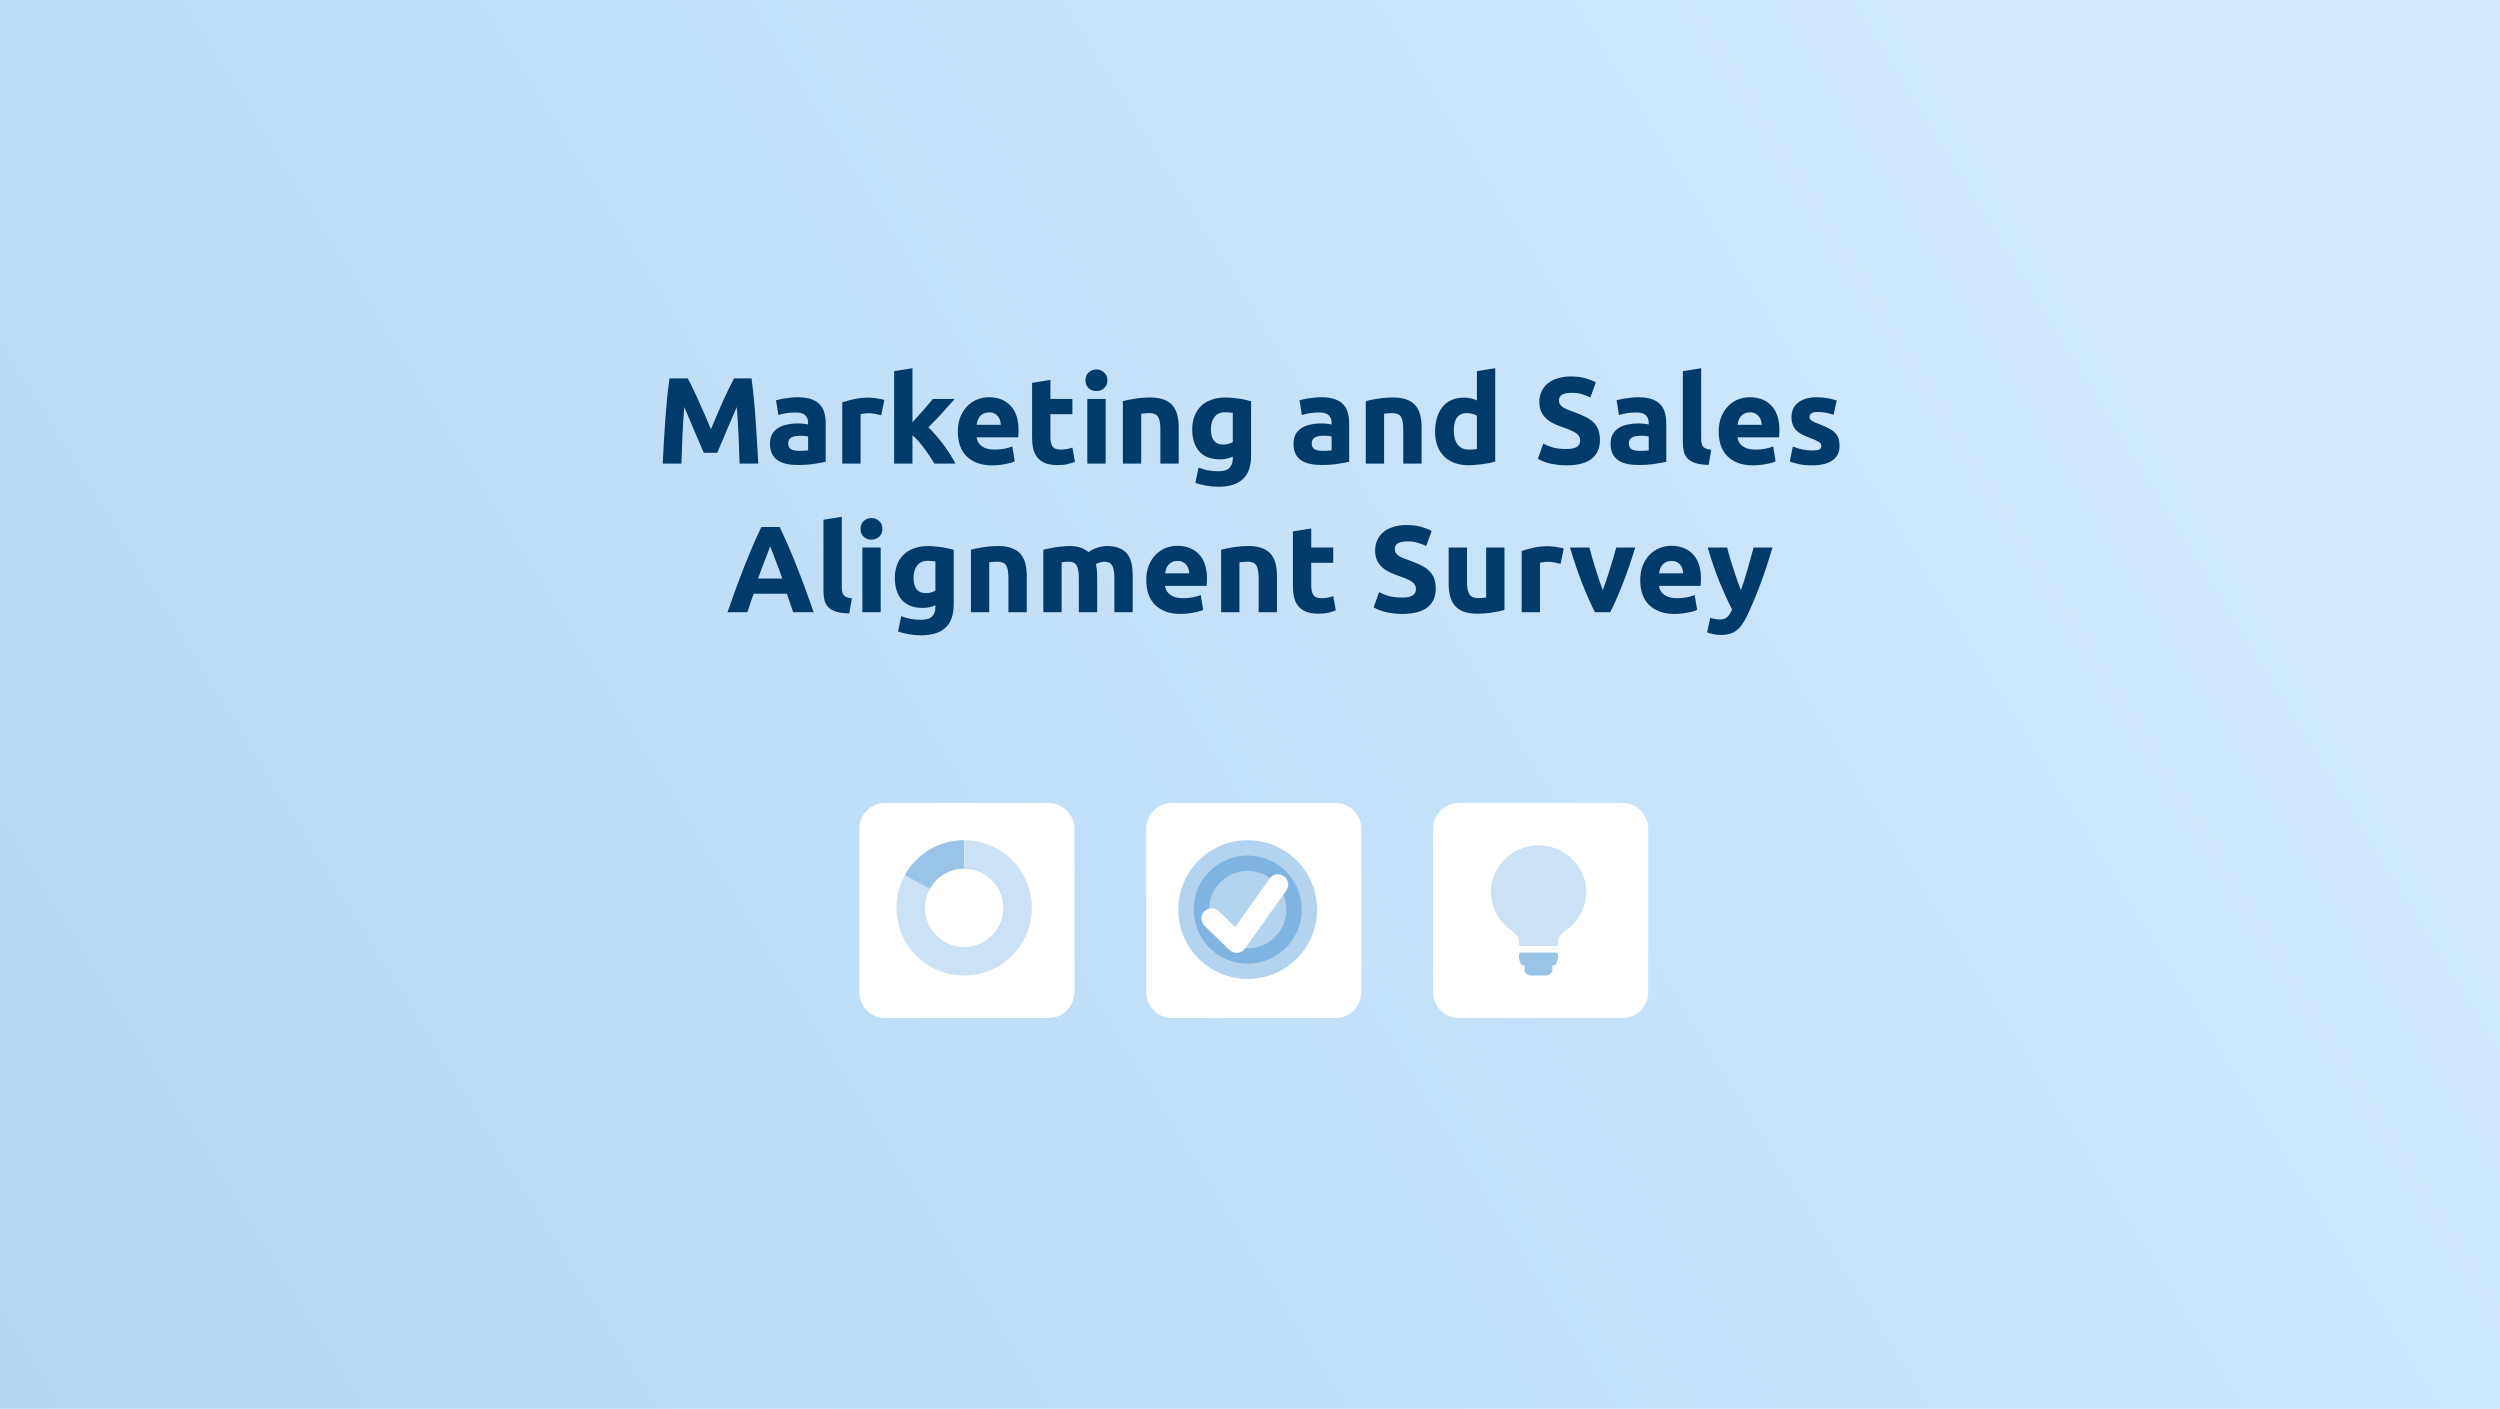 <svg fill="none" height="275" viewBox="0 0 488 275" width="488" xmlns="http://www.w3.org/2000/svg" xmlns:xlink="http://www.w3.org/1999/xlink"><filter id="a" color-interpolation-filters="sRGB" filterUnits="userSpaceOnUse" height="65.48" width="65.48" x="155.99" y="144.99"><feFlood flood-opacity="0" result="BackgroundImageFix"/><feColorMatrix in="SourceAlpha" result="hardAlpha" type="matrix" values="0 0 0 0 0 0 0 0 0 0 0 0 0 0 0 0 0 0 127 0"/><feOffset dx=".73" dy=".73"/><feGaussianBlur stdDeviation="5.87"/><feColorMatrix type="matrix" values="0 0 0 0 0 0 0 0 0 0.427 0 0 0 0 0.78 0 0 0 0.1 0"/><feBlend in2="BackgroundImageFix" mode="normal" result="effect1_dropShadow_331_31291"/><feBlend in="SourceGraphic" in2="effect1_dropShadow_331_31291" mode="normal" result="shape"/></filter><filter id="b" color-interpolation-filters="sRGB" filterUnits="userSpaceOnUse" height="65.48" width="65.48" x="267.99" y="144.99"><feFlood flood-opacity="0" result="BackgroundImageFix"/><feColorMatrix in="SourceAlpha" result="hardAlpha" type="matrix" values="0 0 0 0 0 0 0 0 0 0 0 0 0 0 0 0 0 0 127 0"/><feOffset dx=".73" dy=".73"/><feGaussianBlur stdDeviation="5.87"/><feColorMatrix type="matrix" values="0 0 0 0 0 0 0 0 0 0.427 0 0 0 0 0.78 0 0 0 0.1 0"/><feBlend in2="BackgroundImageFix" mode="normal" result="effect1_dropShadow_331_31291"/><feBlend in="SourceGraphic" in2="effect1_dropShadow_331_31291" mode="normal" result="shape"/></filter><filter id="c" color-interpolation-filters="sRGB" filterUnits="userSpaceOnUse" height="65.48" width="65.48" x="211.99" y="144.99"><feFlood flood-opacity="0" result="BackgroundImageFix"/><feColorMatrix in="SourceAlpha" result="hardAlpha" type="matrix" values="0 0 0 0 0 0 0 0 0 0 0 0 0 0 0 0 0 0 127 0"/><feOffset dx=".73" dy=".73"/><feGaussianBlur stdDeviation="5.87"/><feColorMatrix type="matrix" values="0 0 0 0 0 0 0 0 0 0.427 0 0 0 0 0.78 0 0 0 0.1 0"/><feBlend in2="BackgroundImageFix" mode="normal" result="effect1_dropShadow_331_31291"/><feBlend in="SourceGraphic" in2="effect1_dropShadow_331_31291" mode="normal" result="shape"/></filter><linearGradient id="d" gradientUnits="userSpaceOnUse" x1="518.914" x2="-14.562" y1="-17.909" y2="310.676"><stop offset="0" stop-color="#d7edff"/><stop offset="1" stop-color="#b1d5f2"/></linearGradient><clipPath id="e"><path d="m0 0h488v275h-488z"/></clipPath><path d="m0 0h488v275h-488z" fill="#fff"/><g clip-path="url(#e)"><path d="m0 0h488v275h-488z" fill="#fff"/><path d="m-26-6.407v-11.482h540v11.482 298.518h-540z" fill="url(#d)"/><g filter="url(#a)"><path d="m203.91 156h-31.82c-2.811 0-5.09 2.279-5.09 5.09v31.82c0 2.811 2.279 5.09 5.09 5.09h31.82c2.811 0 5.09-2.279 5.09-5.09v-31.82c0-2.811-2.279-5.09-5.09-5.09z" fill="#fff"/></g><path d="m188.18 169.57c-2.87 0-5.37 1.59-6.68 3.94l-4.88-2.7c2.26-4.06 6.59-6.81 11.55-6.81v5.58z" fill="#006dc7" opacity=".4"/><path d="m181.53 173.53c-.61 1.1-.96 2.36-.96 3.7 0 4.21 3.43 7.64 7.64 7.64s7.64-3.43 7.64-7.64-3.43-7.64-7.64-7.64v-5.58c7.29 0 13.21 5.93 13.21 13.21s-5.93 13.21-13.21 13.21-13.21-5.93-13.21-13.21c0-2.32.6-4.5 1.66-6.4l4.88 2.7z" fill="#006dc7" opacity=".2"/><g filter="url(#b)"><path d="m315.91 156h-31.82c-2.811 0-5.09 2.279-5.09 5.09v31.82c0 2.811 2.279 5.09 5.09 5.09h31.82c2.811 0 5.09-2.279 5.09-5.09v-31.82c0-2.811-2.279-5.09-5.09-5.09z" fill="#fff"/></g><path d="m309.217 171.41c-.74-2.11-2.04-3.77-3.87-4.93-1.5-.95-3.23-1.46-5.03-1.48-1.79.01-3.52.52-5.02 1.48-1.83 1.16-3.13 2.82-3.87 4.93-1.2 3.42.21 7.77 3.24 9.93.53.37 1.07.76 1.44 1.27.54.73.41 1.5.41 1.77 0 .15.12.28.28.28h7.06c.15 0 .28-.12.28-.28 0-.27-.14-1.03.41-1.77.37-.5.92-.89 1.47-1.29 2.99-2.14 4.4-6.49 3.21-9.91z" fill="#006dc7" opacity=".2"/><path d="m303.047 189.42c.04-.23.02-.45-.06-.65-.06-.16.05-.33.22-.33.77 0 .91-1.23.93-1.97 0-.29-.23-.54-.53-.54h-6.59c-.29 0-.54.24-.53.54.02.74.17 1.97.93 1.97.17 0 .27.17.22.33-.07.2-.1.42-.06.65.11.59.66 1 1.26 1h2.92c.6 0 1.15-.41 1.26-1z" fill="#006dc7" opacity=".4"/><g filter="url(#c)"><path d="m259.91 156h-31.82c-2.811 0-5.09 2.279-5.09 5.09v31.82c0 2.811 2.279 5.09 5.09 5.09h31.82c2.811 0 5.09-2.279 5.09-5.09v-31.82c0-2.811-2.279-5.09-5.09-5.09z" fill="#fff"/></g><path d="m243.55 188.1c5.827 0 10.55-4.723 10.55-10.55s-4.723-10.55-10.55-10.55-10.55 4.723-10.55 10.55 4.723 10.55 10.55 10.55z" fill="#006dc7" opacity=".3" stroke="#006dc7" stroke-miterlimit="10" stroke-width="6"/><path d="m236.52 179.3 4.87 4.7 8.07-11.33" stroke="#fff" stroke-linecap="round" stroke-linejoin="round" stroke-width="4"/><path d="m134.262 73.868c.288.528.616 1.184.984 1.968.384.768.776 1.608 1.176 2.52.416.896.824 1.816 1.224 2.76s.776 1.832 1.128 2.664c.352-.832.728-1.72 1.128-2.664s.8-1.864 1.2-2.76c.416-.912.808-1.752 1.176-2.52.384-.784.72-1.44 1.008-1.968h3.408c.16 1.104.304 2.344.432 3.72.144 1.36.264 2.784.36 4.272.112 1.472.208 2.952.288 4.44.096 1.488.176 2.888.24 4.2h-3.648c-.048-1.616-.112-3.376-.192-5.28s-.2-3.824-.36-5.76c-.288.672-.608 1.416-.96 2.232s-.704 1.632-1.056 2.448c-.336.816-.664 1.6-.984 2.352-.32.736-.592 1.368-.816 1.896h-2.616c-.224-.528-.496-1.16-.816-1.896-.32-.752-.656-1.536-1.008-2.352-.336-.816-.68-1.632-1.032-2.448s-.672-1.56-.96-2.232c-.16 1.936-.28 3.856-.36 5.76s-.144 3.664-.192 5.28h-3.648c.064-1.312.136-2.712.216-4.2.096-1.488.192-2.968.288-4.44.112-1.488.232-2.912.36-4.272.144-1.376.296-2.616.456-3.72zm21.707 14.136c.352 0 .688-.008 1.008-.024s.576-.04.768-.072v-2.712c-.144-.032-.36-.064-.648-.096s-.552-.048-.792-.048c-.336 0-.656.024-.96.072-.288.032-.544.104-.768.216s-.4.264-.528.456-.192.432-.192.72c0 .56.184.952.552 1.176.384.208.904.312 1.56.312zm-.288-10.464c1.056 0 1.936.12 2.64.36s1.264.584 1.68 1.032c.432.448.736.992.912 1.632s.264 1.352.264 2.136v7.44c-.512.112-1.224.24-2.136.384-.912.16-2.016.24-3.312.24-.816 0-1.56-.072-2.232-.216-.656-.144-1.224-.376-1.704-.696-.48-.336-.848-.768-1.104-1.296s-.384-1.176-.384-1.944c0-.736.144-1.36.432-1.872.304-.512.704-.92 1.2-1.224s1.064-.52 1.704-.648c.64-.144 1.304-.216 1.992-.216.464 0 .872.024 1.224.072.368.032.664.08.888.144v-.336c0-.608-.184-1.096-.552-1.464s-1.008-.552-1.92-.552c-.608 0-1.208.048-1.8.144-.592.08-1.104.2-1.536.36l-.456-2.88c.208-.064.464-.128.768-.192.32-.08.664-.144 1.032-.192.368-.064.752-.112 1.152-.144.416-.048.832-.072 1.248-.072zm16.337 3.504c-.32-.08-.696-.16-1.128-.24-.432-.096-.896-.144-1.392-.144-.224 0-.496.024-.816.072-.304.032-.536.072-.696.12v9.648h-3.576v-11.952c.64-.224 1.392-.432 2.256-.624.88-.208 1.856-.312 2.928-.312.192 0 .424.016.696.048.272.016.544.048.816.096.272.032.544.08.816.144.272.048.504.112.696.192zm6.093 1.392c.352-.384.712-.784 1.08-1.2.384-.416.752-.824 1.104-1.224.352-.416.68-.808.984-1.176.32-.368.592-.688.816-.96h4.248c-.848.976-1.68 1.912-2.496 2.808-.8.88-1.68 1.792-2.64 2.736.48.432.976.952 1.488 1.56.512.592 1.008 1.208 1.488 1.848s.92 1.28 1.32 1.92.736 1.224 1.008 1.752h-4.104c-.256-.416-.552-.872-.888-1.368-.32-.512-.664-1.016-1.032-1.512-.368-.512-.76-1-1.176-1.464-.4-.464-.8-.856-1.2-1.176v5.52h-3.576v-18.048l3.576-.576zm8.856 1.848c0-1.12.168-2.096.504-2.928.352-.848.808-1.552 1.368-2.112s1.2-.984 1.92-1.272c.736-.288 1.488-.432 2.256-.432 1.792 0 3.208.552 4.248 1.656 1.04 1.088 1.56 2.696 1.56 4.824 0 .208-.008.44-.024.696-.016.24-.032.456-.048.648h-8.112c.08.736.424 1.32 1.032 1.752s1.424.648 2.448.648c.656 0 1.296-.056 1.92-.168.64-.128 1.16-.28 1.56-.456l.48 2.904c-.192.096-.448.192-.768.288s-.68.176-1.08.24c-.384.08-.8.144-1.248.192s-.896.072-1.344.072c-1.136 0-2.128-.168-2.976-.504-.832-.336-1.528-.792-2.088-1.368-.544-.592-.952-1.288-1.224-2.088-.256-.8-.384-1.664-.384-2.592zm8.4-1.368c-.016-.304-.072-.6-.168-.888-.08-.288-.216-.544-.408-.768-.176-.224-.408-.408-.696-.552-.272-.144-.616-.216-1.032-.216-.4 0-.744.072-1.032.216-.288.128-.528.304-.72.528s-.344.488-.456.792c-.096.288-.168.584-.216.888zm6.095-8.184 3.576-.576v3.72h4.296v2.976h-4.296v4.44c0 .752.128 1.352.384 1.8.272.448.808.672 1.608.672.384 0 .776-.032 1.176-.096.416-.08.792-.184 1.128-.312l.504 2.784c-.432.176-.912.328-1.44.456s-1.176.192-1.944.192c-.976 0-1.784-.128-2.424-.384-.64-.272-1.152-.64-1.536-1.104-.384-.48-.656-1.056-.816-1.728-.144-.672-.216-1.416-.216-2.232zm14.36 15.768h-3.576v-12.624h3.576zm.336-16.272c0 .656-.216 1.176-.648 1.56-.416.368-.912.552-1.488.552s-1.08-.184-1.512-.552c-.416-.384-.624-.904-.624-1.56s.208-1.168.624-1.536c.432-.384.936-.576 1.512-.576s1.072.192 1.488.576c.432.368.648.88.648 1.536zm3.026 4.08c.608-.176 1.392-.336 2.352-.48.96-.16 1.968-.24 3.024-.24 1.072 0 1.96.144 2.664.432.72.272 1.288.664 1.704 1.176s.712 1.12.888 1.824.264 1.488.264 2.352v7.128h-3.576v-6.696c0-1.152-.152-1.968-.456-2.448s-.872-.72-1.704-.72c-.256 0-.528.016-.816.048-.288.016-.544.04-.768.072v9.744h-3.576zm17.181 5.472c0 2 .808 3 2.424 3 .368 0 .712-.048 1.032-.144s.592-.208.816-.336v-5.712c-.176-.032-.384-.056-.624-.072-.24-.032-.52-.048-.84-.048-.944 0-1.648.312-2.112.936s-.696 1.416-.696 2.376zm7.848 5.136c0 2.064-.528 3.592-1.584 4.584-1.04 1.008-2.656 1.512-4.848 1.512-.768 0-1.536-.072-2.304-.216-.768-.128-1.48-.304-2.136-.528l.624-3c.56.224 1.144.4 1.752.528.624.128 1.328.192 2.112.192 1.024 0 1.744-.224 2.16-.672.432-.448.648-1.024.648-1.728v-.456c-.384.176-.784.312-1.2.408-.4.08-.84.12-1.32.12-1.744 0-3.08-.512-4.008-1.536-.928-1.04-1.392-2.488-1.392-4.344 0-.928.144-1.768.432-2.52.288-.768.704-1.424 1.248-1.968.56-.544 1.24-.96 2.04-1.248.8-.304 1.704-.456 2.712-.456.432 0 .872.024 1.32.072.464.032.92.08 1.368.144s.872.144 1.272.24c.416.08.784.168 1.104.264zm13.943-.912c.352 0 .688-.008 1.008-.024s.576-.04.768-.072v-2.712c-.144-.032-.36-.064-.648-.096s-.552-.048-.792-.048c-.336 0-.656.024-.96.072-.288.032-.544.104-.768.216s-.4.264-.528.456-.192.432-.192.72c0 .56.184.952.552 1.176.384.208.904.312 1.56.312zm-.288-10.464c1.056 0 1.936.12 2.64.36s1.264.584 1.68 1.032c.432.448.736.992.912 1.632s.264 1.352.264 2.136v7.44c-.512.112-1.224.24-2.136.384-.912.16-2.016.24-3.312.24-.816 0-1.56-.072-2.232-.216-.656-.144-1.224-.376-1.704-.696-.48-.336-.848-.768-1.104-1.296s-.384-1.176-.384-1.944c0-.736.144-1.36.432-1.872.304-.512.704-.92 1.2-1.224s1.064-.52 1.704-.648c.64-.144 1.304-.216 1.992-.216.464 0 .872.024 1.224.072.368.032.664.08.888.144v-.336c0-.608-.184-1.096-.552-1.464s-1.008-.552-1.92-.552c-.608 0-1.208.048-1.8.144-.592.08-1.104.2-1.536.36l-.456-2.88c.208-.064.464-.128.768-.192.32-.08.664-.144 1.032-.192.368-.064.752-.112 1.152-.144.416-.048.832-.072 1.248-.072zm8.73.768c.608-.176 1.392-.336 2.352-.48.96-.16 1.968-.24 3.024-.24 1.072 0 1.96.144 2.664.432.72.272 1.288.664 1.704 1.176s.712 1.12.888 1.824.264 1.488.264 2.352v7.128h-3.576v-6.696c0-1.152-.152-1.968-.456-2.448s-.872-.72-1.704-.72c-.256 0-.528.016-.816.048-.288.016-.544.04-.768.072v9.744h-3.576zm17.181 5.784c0 1.104.248 1.992.744 2.664s1.232 1.008 2.208 1.008c.32 0 .616-.008.888-.024.272-.032.496-.064.672-.096v-6.504c-.224-.144-.52-.264-.888-.36-.352-.096-.712-.144-1.08-.144-1.696 0-2.544 1.152-2.544 3.456zm8.088 6c-.32.096-.688.192-1.104.288-.416.08-.856.152-1.32.216-.448.064-.912.112-1.392.144-.464.048-.912.072-1.344.072-1.04 0-1.968-.152-2.784-.456s-1.504-.736-2.064-1.296c-.56-.576-.992-1.264-1.296-2.064-.288-.816-.432-1.728-.432-2.736 0-1.024.128-1.944.384-2.76.256-.832.624-1.536 1.104-2.112s1.064-1.016 1.752-1.32c.704-.304 1.504-.456 2.4-.456.496 0 .936.048 1.32.144.4.096.8.232 1.2.408v-5.712l3.576-.576zm13.89-2.448c.528 0 .96-.04 1.296-.12.352-.096.632-.216.84-.36.208-.16.352-.344.432-.552s.12-.44.12-.696c0-.544-.256-.992-.768-1.344-.512-.368-1.392-.76-2.64-1.176-.544-.192-1.088-.408-1.632-.648-.544-.256-1.032-.568-1.464-.936-.432-.384-.784-.84-1.056-1.368-.272-.544-.408-1.2-.408-1.968s.144-1.456.432-2.064c.288-.624.696-1.152 1.224-1.584s1.168-.76 1.92-.984c.752-.24 1.6-.36 2.544-.36 1.12 0 2.088.12 2.904.36s1.488.504 2.016.792l-1.08 2.952c-.464-.24-.984-.448-1.56-.624-.56-.192-1.24-.288-2.04-.288-.896 0-1.544.128-1.944.384-.384.24-.576.616-.576 1.128 0 .304.072.56.216.768s.344.4.6.576c.272.16.576.312.912.456.352.128.736.264 1.152.408.864.32 1.616.64 2.256.96.64.304 1.168.664 1.584 1.08.432.416.752.904.96 1.464s.312 1.24.312 2.04c0 1.552-.544 2.76-1.632 3.624-1.088.848-2.728 1.272-4.92 1.272-.736 0-1.4-.048-1.992-.144-.592-.08-1.12-.184-1.584-.312-.448-.128-.84-.264-1.176-.408-.32-.144-.592-.28-.816-.408l1.056-2.976c.496.272 1.104.52 1.824.744.736.208 1.632.312 2.688.312zm14.298.36c.352 0 .688-.008 1.008-.024s.576-.04.768-.072v-2.712c-.144-.032-.36-.064-.648-.096s-.552-.048-.792-.048c-.336 0-.656.024-.96.072-.288.032-.544.104-.768.216s-.4.264-.528.456-.192.432-.192.72c0 .56.184.952.552 1.176.384.208.904.312 1.56.312zm-.288-10.464c1.056 0 1.936.12 2.64.36s1.264.584 1.68 1.032c.432.448.736.992.912 1.632s.264 1.352.264 2.136v7.44c-.512.112-1.224.24-2.136.384-.912.16-2.016.24-3.312.24-.816 0-1.56-.072-2.232-.216-.656-.144-1.224-.376-1.704-.696-.48-.336-.848-.768-1.104-1.296s-.384-1.176-.384-1.944c0-.736.144-1.36.432-1.872.304-.512.704-.92 1.2-1.224s1.064-.52 1.704-.648c.64-.144 1.304-.216 1.992-.216.464 0 .872.024 1.224.072.368.032.664.08.888.144v-.336c0-.608-.184-1.096-.552-1.464s-1.008-.552-1.92-.552c-.608 0-1.208.048-1.8.144-.592.08-1.104.2-1.536.36l-.456-2.88c.208-.064.464-.128.768-.192.32-.08.664-.144 1.032-.192.368-.064.752-.112 1.152-.144.416-.048.832-.072 1.248-.072zm13.769 13.2c-1.04-.016-1.888-.128-2.544-.336-.64-.208-1.152-.496-1.536-.864-.368-.384-.624-.84-.768-1.368-.128-.544-.192-1.152-.192-1.824v-13.896l3.576-.576v13.752c0 .32.024.608.072.864s.136.472.264.648c.144.176.344.32.6.432s.6.184 1.032.216zm1.954-6.456c0-1.12.168-2.096.504-2.928.352-.848.808-1.552 1.368-2.112s1.2-.984 1.92-1.272c.736-.288 1.488-.432 2.256-.432 1.792 0 3.208.552 4.248 1.656 1.04 1.088 1.56 2.696 1.56 4.824 0 .208-.008.44-.024.696-.016.24-.032.456-.048.648h-8.112c.08.736.424 1.32 1.032 1.752s1.424.648 2.448.648c.656 0 1.296-.056 1.92-.168.64-.128 1.16-.28 1.56-.456l.48 2.904c-.192.096-.448.192-.768.288s-.68.176-1.08.24c-.384.08-.8.144-1.248.192s-.896.072-1.344.072c-1.136 0-2.128-.168-2.976-.504-.832-.336-1.528-.792-2.088-1.368-.544-.592-.952-1.288-1.224-2.088-.256-.8-.384-1.664-.384-2.592zm8.4-1.368c-.016-.304-.072-.6-.168-.888-.08-.288-.216-.544-.408-.768-.176-.224-.408-.408-.696-.552-.272-.144-.616-.216-1.032-.216-.4 0-.744.072-1.032.216-.288.128-.528.304-.72.528s-.344.488-.456.792c-.096.288-.168.584-.216.888zm9.84 5.016c.656 0 1.12-.064 1.392-.192s.408-.376.408-.744c0-.288-.176-.536-.528-.744-.352-.224-.888-.472-1.608-.744-.56-.208-1.072-.424-1.536-.648-.448-.224-.832-.488-1.152-.792-.32-.32-.568-.696-.744-1.128s-.264-.952-.264-1.56c0-1.184.44-2.12 1.32-2.808s2.088-1.032 3.624-1.032c.768 0 1.504.072 2.208.216.704.128 1.264.272 1.68.432l-.624 2.784c-.416-.144-.872-.272-1.368-.384-.48-.112-1.024-.168-1.632-.168-1.12 0-1.68.312-1.68.936 0 .144.024.272.072.384s.144.224.288.336c.144.096.336.208.576.336.256.112.576.24.96.384.784.288 1.432.576 1.944.864.512.272.912.576 1.2.912.304.32.512.68.624 1.08.128.4.192.864.192 1.392 0 1.248-.472 2.192-1.416 2.832-.928.64-2.248.96-3.96.96-1.12 0-2.056-.096-2.808-.288-.736-.192-1.248-.352-1.536-.48l.6-2.904c.608.24 1.232.432 1.872.576.64.128 1.272.192 1.896.192zm-198.908 31.568c-.176-.576-.376-1.168-.6-1.776-.208-.608-.416-1.216-.624-1.824h-6.48c-.208.608-.424 1.216-.648 1.824-.208.608-.4 1.2-.576 1.776h-3.888c.624-1.792 1.216-3.448 1.776-4.968s1.104-2.952 1.632-4.296c.544-1.344 1.072-2.616 1.584-3.816.528-1.216 1.072-2.4 1.632-3.552h3.576c.544 1.152 1.08 2.336 1.608 3.552.528 1.2 1.056 2.472 1.584 3.816.544 1.344 1.096 2.776 1.656 4.296s1.152 3.176 1.776 4.968zm-4.488-12.864c-.08.24-.2.568-.36.984s-.344.896-.552 1.44-.44 1.144-.696 1.8c-.24.656-.488 1.344-.744 2.064h4.728c-.256-.72-.504-1.408-.744-2.064s-.472-1.256-.696-1.8c-.208-.544-.392-1.024-.552-1.44s-.288-.744-.384-.984zm15.449 13.104c-1.04-.016-1.888-.128-2.544-.336-.64-.208-1.152-.496-1.536-.864-.368-.384-.624-.84-.768-1.368-.128-.544-.192-1.152-.192-1.824v-13.896l3.576-.576v13.752c0 .32.024.608.072.864s.136.472.264.648c.144.176.344.32.6.432s.6.184 1.032.216zm6.129-.24h-3.576v-12.624h3.576zm.336-16.272c0 .656-.216 1.176-.648 1.56-.416.368-.912.552-1.488.552s-1.08-.184-1.512-.552c-.416-.384-.624-.904-.624-1.56s.208-1.168.624-1.536c.432-.384.936-.576 1.512-.576s1.072.192 1.488.576c.432.368.648.88.648 1.536zm6.074 9.552c0 2 .808 3 2.424 3 .368 0 .712-.048 1.032-.144s.592-.208.816-.336v-5.712c-.176-.032-.384-.056-.624-.072-.24-.032-.52-.048-.84-.048-.944 0-1.648.312-2.112.936s-.696 1.416-.696 2.376zm7.848 5.136c0 2.064-.528 3.592-1.584 4.584-1.04 1.008-2.656 1.512-4.848 1.512-.768 0-1.536-.072-2.304-.216-.768-.128-1.48-.304-2.136-.528l.624-3c.56.224 1.144.4 1.752.528.624.128 1.328.192 2.112.192 1.024 0 1.744-.224 2.16-.672.432-.448.648-1.024.648-1.728v-.456c-.384.176-.784.312-1.2.408-.4.08-.84.12-1.32.12-1.744 0-3.08-.512-4.008-1.536-.928-1.04-1.392-2.488-1.392-4.344 0-.928.144-1.768.432-2.52.288-.768.704-1.424 1.248-1.968.56-.544 1.24-.96 2.04-1.248.8-.304 1.704-.456 2.712-.456.432 0 .872.024 1.32.072.464.032.92.08 1.368.144s.872.144 1.272.24c.416.08.784.168 1.104.264zm3.354-10.608c.608-.176 1.392-.336 2.352-.48.96-.16 1.968-.24 3.024-.24 1.072 0 1.96.144 2.664.432.72.272 1.288.664 1.704 1.176s.712 1.12.888 1.824.264 1.488.264 2.352v7.128h-3.576v-6.696c0-1.152-.152-1.968-.456-2.448s-.872-.72-1.704-.72c-.256 0-.528.016-.816.048-.288.016-.544.04-.768.072v9.744h-3.576zm21.069 5.496c0-1.152-.152-1.968-.456-2.448-.288-.48-.792-.72-1.512-.72-.224 0-.456.016-.696.048-.24.016-.472.04-.696.072v9.744h-3.576v-12.192c.304-.08.656-.16 1.056-.24.416-.096.848-.176 1.296-.24.464-.08.936-.136 1.416-.168.48-.048.952-.072 1.416-.072.912 0 1.648.12 2.208.36.576.224 1.048.496 1.416.816.512-.368 1.096-.656 1.752-.864.672-.208 1.288-.312 1.848-.312 1.008 0 1.832.144 2.472.432.656.272 1.176.664 1.56 1.176s.648 1.12.792 1.824.216 1.488.216 2.352v7.128h-3.576v-6.696c0-1.152-.152-1.968-.456-2.448-.288-.48-.792-.72-1.512-.72-.192 0-.464.048-.816.144-.336.096-.616.216-.84.36.112.368.184.76.216 1.176.032.4.048.832.048 1.296v6.888h-3.576zm13.159.48c0-1.12.168-2.096.504-2.928.352-.848.808-1.552 1.368-2.112s1.2-.984 1.92-1.272c.736-.288 1.488-.432 2.256-.432 1.792 0 3.208.552 4.248 1.656 1.04 1.088 1.56 2.696 1.56 4.824 0 .208-.008.44-.024.696-.016.24-.032.456-.048.648h-8.112c.08.736.424 1.32 1.032 1.752s1.424.648 2.448.648c.656 0 1.296-.056 1.92-.168.64-.128 1.16-.28 1.56-.456l.48 2.904c-.192.096-.448.192-.768.288s-.68.176-1.08.24c-.384.08-.8.144-1.248.192s-.896.072-1.344.072c-1.136 0-2.128-.168-2.976-.504-.832-.336-1.528-.792-2.088-1.368-.544-.592-.952-1.288-1.224-2.088-.256-.8-.384-1.664-.384-2.592zm8.4-1.368c-.016-.304-.072-.6-.168-.888-.08-.288-.216-.544-.408-.768-.176-.224-.408-.408-.696-.552-.272-.144-.616-.216-1.032-.216-.4 0-.744.072-1.032.216-.288.128-.528.304-.72.528s-.344.488-.456.792c-.096.288-.168.584-.216.888zm6.216-4.608c.608-.176 1.392-.336 2.352-.48.96-.16 1.968-.24 3.023-.24 1.073 0 1.961.144 2.665.432.72.272 1.288.664 1.704 1.176s.712 1.12.888 1.824.264 1.488.264 2.352v7.128h-3.576v-6.696c0-1.152-.152-1.968-.456-2.448s-.872-.72-1.704-.72c-.256 0-.528.016-.816.048-.288.016-.544.04-.768.072v9.744h-3.576zm14.012-3.576 3.576-.576v3.72h4.296v2.976h-4.296v4.44c0 .752.128 1.352.384 1.8.272.448.808.672 1.608.672.384 0 .776-.032 1.176-.096.416-.08.792-.184 1.128-.312l.504 2.784c-.432.176-.912.328-1.44.456s-1.176.192-1.944.192c-.976 0-1.784-.128-2.424-.384-.64-.272-1.152-.64-1.536-1.104-.384-.48-.656-1.056-.816-1.728-.144-.672-.216-1.416-.216-2.232zm21.326 12.912c.528 0 .96-.04 1.296-.12.352-.096.632-.216.84-.36.208-.16.352-.344.432-.552s.12-.44.12-.696c0-.544-.256-.992-.768-1.344-.512-.368-1.392-.76-2.64-1.176-.544-.192-1.088-.408-1.632-.648-.544-.256-1.032-.568-1.464-.936-.432-.384-.784-.84-1.056-1.368-.272-.544-.408-1.2-.408-1.968s.144-1.456.432-2.064c.288-.624.696-1.152 1.224-1.584s1.168-.76 1.92-.984c.752-.24 1.6-.36 2.544-.36 1.12 0 2.088.12 2.904.36s1.488.504 2.016.792l-1.08 2.952c-.464-.24-.984-.448-1.56-.624-.56-.192-1.24-.288-2.04-.288-.896 0-1.544.128-1.944.384-.384.24-.576.616-.576 1.128 0 .304.072.56.216.768s.344.4.6.576c.272.16.576.312.912.456.352.128.736.264 1.152.408.864.32 1.616.64 2.256.96.64.304 1.168.664 1.584 1.08.432.416.752.904.96 1.464s.312 1.24.312 2.04c0 1.552-.544 2.76-1.632 3.624-1.088.848-2.728 1.272-4.92 1.272-.736 0-1.4-.048-1.992-.144-.592-.08-1.12-.184-1.584-.312-.448-.128-.84-.264-1.176-.408-.32-.144-.592-.28-.816-.408l1.056-2.976c.496.272 1.104.52 1.824.744.736.208 1.632.312 2.688.312zm19.969 2.424c-.608.176-1.392.336-2.352.48-.96.16-1.968.24-3.024.24-1.072 0-1.968-.144-2.688-.432-.704-.288-1.264-.688-1.68-1.2-.416-.528-.712-1.152-.888-1.872s-.264-1.512-.264-2.376v-7.032h3.576v6.6c0 1.152.152 1.984.456 2.496s.872.768 1.704.768c.256 0 .528-.008.816-.024.288-.032.544-.064.768-.096v-9.744h3.576zm10.965-9.024c-.32-.08-.696-.16-1.128-.24-.432-.096-.896-.144-1.392-.144-.224 0-.496.024-.816.072-.304.032-.536.072-.696.12v9.648h-3.576v-11.952c.64-.224 1.392-.432 2.256-.624.88-.208 1.856-.312 2.928-.312.192 0 .424.016.696.048.272.016.544.048.816.096.272.032.544.08.816.144.272.048.504.112.696.192zm6.699 9.456c-.816-1.6-1.648-3.472-2.496-5.616-.832-2.144-1.624-4.48-2.376-7.008h3.792c.16.624.344 1.304.552 2.04.224.72.448 1.456.672 2.208.24.736.472 1.456.696 2.16.24.704.472 1.344.696 1.92.208-.576.432-1.216.672-1.92s.472-1.424.696-2.16c.24-.752.464-1.488.672-2.208.224-.736.416-1.416.576-2.04h3.696c-.752 2.528-1.552 4.864-2.4 7.008-.832 2.144-1.656 4.016-2.472 5.616zm8.835-6.216c0-1.12.168-2.096.504-2.928.352-.848.808-1.552 1.368-2.112s1.2-.984 1.92-1.272c.736-.288 1.488-.432 2.256-.432 1.792 0 3.208.552 4.248 1.656 1.04 1.088 1.56 2.696 1.56 4.824 0 .208-.008.44-.024.696-.016.24-.032.456-.048.648h-8.112c.08.736.424 1.32 1.032 1.752s1.424.648 2.448.648c.656 0 1.296-.056 1.92-.168.64-.128 1.16-.28 1.56-.456l.48 2.904c-.192.096-.448.192-.768.288s-.68.176-1.08.24c-.384.08-.8.144-1.248.192s-.896.072-1.344.072c-1.136 0-2.128-.168-2.976-.504-.832-.336-1.528-.792-2.088-1.368-.544-.592-.952-1.288-1.224-2.088-.256-.8-.384-1.664-.384-2.592zm8.4-1.368c-.016-.304-.072-.6-.168-.888-.08-.288-.216-.544-.408-.768-.176-.224-.408-.408-.696-.552-.272-.144-.616-.216-1.032-.216-.4 0-.744.072-1.032.216-.288.128-.528.304-.72.528s-.344.488-.456.792c-.096.288-.168.584-.216.888zm17.423-5.04c-.72 2.432-1.472 4.712-2.256 6.84s-1.64 4.192-2.568 6.192c-.336.72-.672 1.328-1.008 1.824-.336.512-.704.928-1.104 1.248-.4.336-.856.576-1.368.72-.496.16-1.08.24-1.752.24-.56 0-1.08-.056-1.56-.168-.464-.096-.848-.208-1.152-.336l.624-2.856c.368.128.696.216.984.264s.592.072.912.072c.64 0 1.128-.176 1.464-.528.352-.336.648-.808.888-1.416-.816-1.6-1.632-3.392-2.448-5.376-.816-2-1.584-4.24-2.304-6.72h3.792c.16.624.344 1.304.552 2.04.224.72.456 1.456.696 2.208.24.736.48 1.456.72 2.16.256.704.496 1.344.72 1.92.208-.576.424-1.216.648-1.92s.44-1.424.648-2.16c.224-.752.432-1.488.624-2.208.208-.736.392-1.416.552-2.04z" fill="#003b6b"/></g></svg>